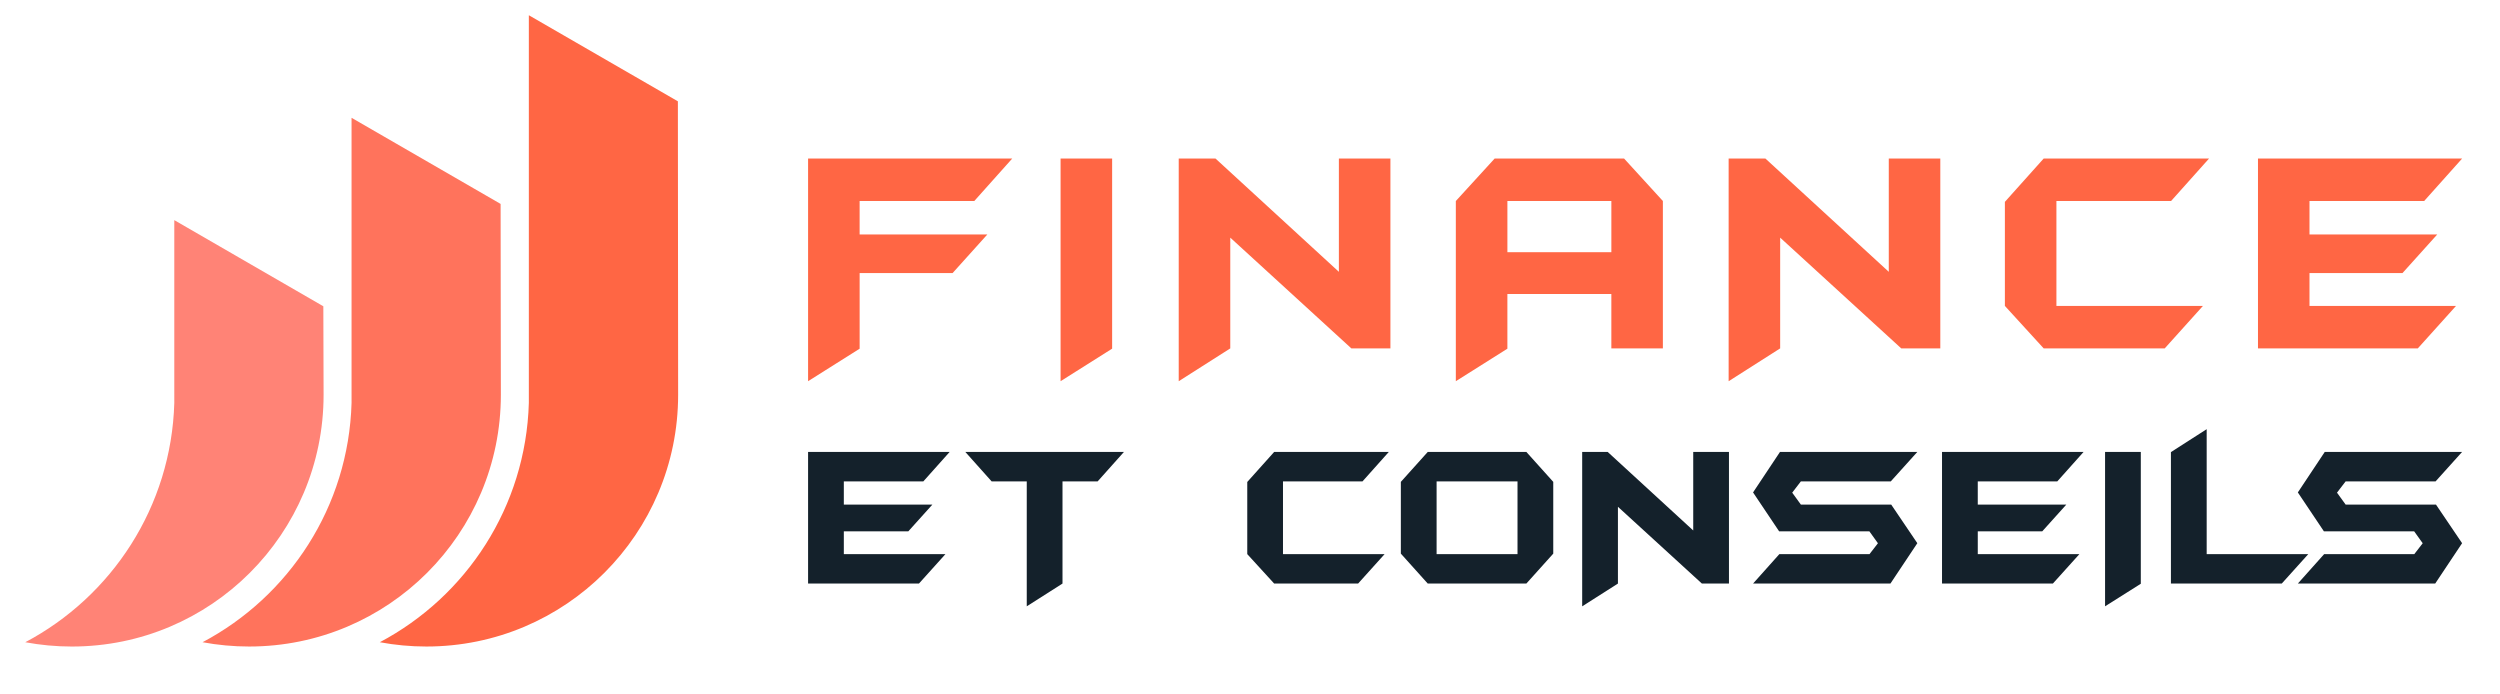 <?xml version="1.0" encoding="utf-8"?>
<!-- Generator: Adobe Illustrator 16.0.0, SVG Export Plug-In . SVG Version: 6.00 Build 0)  -->
<!DOCTYPE svg PUBLIC "-//W3C//DTD SVG 1.1//EN" "http://www.w3.org/Graphics/SVG/1.1/DTD/svg11.dtd">
<svg version="1.1" id="Calque_1" xmlns="http://www.w3.org/2000/svg" xmlns:xlink="http://www.w3.org/1999/xlink" x="0px" y="0px"
	 width="198px" height="55px" viewBox="0 0 198 55" enable-background="new 0 0 198 55" xml:space="preserve">
<g>
	<g>
		<g>
			<g>
				<path fill="#FF6644" d="M80.168,12.557l-3.004,3.363h-9.082v2.651h10.114l-2.752,3.057h-7.361v5.989L64,30.191V12.557H80.168z"
					/>
				<path fill="#FF6644" d="M88.081,27.614l-4.083,2.577V12.557h4.083V27.614z"/>
				<path fill="#FF6644" d="M110.12,27.592h-3.093l-9.589-8.771v8.771l-4.083,2.601V12.557h2.913l9.771,8.971v-8.971h4.082V27.592z"
					/>
				<path fill="#FF6644" d="M131.701,27.592h-4.082v-4.307h-8.234v4.332l-4.083,2.574V15.92l3.074-3.363h10.252l3.072,3.363V27.592z
					 M127.62,19.973V15.92h-8.234v4.053H127.62z"/>
				<path fill="#FF6644" d="M153.672,27.592h-3.094l-9.589-8.771v8.771l-4.081,2.601V12.557h2.912l9.771,8.971v-8.971h4.081V27.592z
					"/>
				<path fill="#FF6644" d="M174.956,12.557l-3.006,3.363h-9.082v8.309h11.605l-3.026,3.363h-9.588l-3.072-3.363v-8.241l3.072-3.431
					H174.956z"/>
				<path fill="#FF6644" d="M195,12.557l-3.006,3.363h-9.082v2.651h10.116l-2.752,3.057h-7.364v2.601h11.605l-3.026,3.363h-12.659
					V12.557H195z"/>
			</g>
		</g>
		<g>
			<g>
				<path fill="#14212B" d="M75.212,35.793l-2.083,2.332h-6.298v1.838h7.014l-1.908,2.12h-5.106v1.803h8.048l-2.099,2.332H64V35.793
					H75.212z"/>
				<path fill="#14212B" d="M89.017,35.793l-2.083,2.332H84.15v8.093l-2.831,1.803v-9.896h-2.783l-2.083-2.332H89.017z"/>
				<path fill="#14212B" d="M109.994,35.793l-2.083,2.332h-6.298v5.761h8.048l-2.1,2.332h-6.647l-2.131-2.332v-5.714l2.131-2.379
					H109.994z"/>
				<path fill="#14212B" d="M123.018,43.847l-2.131,2.371h-7.809l-2.131-2.371v-5.683l2.131-2.371h7.809l2.131,2.371V43.847z
					 M120.187,43.886v-5.761h-6.408v5.761H120.187z"/>
				<path fill="#14212B" d="M136.934,46.218h-2.143l-6.651-6.081v6.081l-2.831,1.803V35.793h2.02l6.775,6.22v-6.22h2.83V46.218z"/>
				<path fill="#14212B" d="M151.852,43.021l-2.13,3.197h-10.88l2.083-2.332h7.14l0.667-0.861l-0.676-0.941h-7.147L138.842,39
					l2.133-3.207h10.877l-2.101,2.332h-7.122l-0.686,0.893l0.686,0.945h7.155L151.852,43.021z"/>
				<path fill="#14212B" d="M165.02,35.793l-2.082,2.332h-6.299v1.838h7.014l-1.909,2.12h-5.104v1.803h8.048l-2.101,2.332h-8.779
					V35.793H165.02z"/>
				<path fill="#14212B" d="M169.552,46.233l-2.831,1.787V35.793h2.831V46.233z"/>
				<path fill="#14212B" d="M182.816,43.886l-2.101,2.332h-8.778V35.807l2.832-1.816v9.896H182.816z"/>
				<path fill="#14212B" d="M194.998,43.021l-2.13,3.197h-10.879l2.084-2.332h7.14l0.665-0.861l-0.674-0.941h-7.149L181.989,39
					l2.132-3.207h10.877l-2.099,2.332h-7.124l-0.685,0.893l0.685,0.945h7.155L194.998,43.021z"/>
			</g>
		</g>
	</g>
	<g>
		<g>
			<path fill-rule="evenodd" clip-rule="evenodd" fill="#FF735C" d="M27.843,9.329l11.805,6.822l0.02,15.116
				c0,11.012-8.928,19.937-19.938,19.938c-1.259,0-2.495-0.118-3.689-0.341c6.847-3.621,11.568-10.726,11.802-18.954V9.329z"/>
			<path fill-rule="evenodd" clip-rule="evenodd" fill="#FF8376" d="M13.803,17.434l11.805,6.824l0.02,7.01
				c0,11.012-8.927,19.937-19.938,19.938c-1.259,0-2.494-0.118-3.689-0.341c6.847-3.621,11.568-10.726,11.803-18.954V17.434z"/>
			<path fill-rule="evenodd" clip-rule="evenodd" fill="#FF6644" d="M41.883,1.206l11.805,6.819l0.02,23.242
				c0,11.012-8.927,19.937-19.938,19.938c-1.259,0-2.495-0.118-3.689-0.341c6.847-3.621,11.568-10.726,11.803-18.954V1.206z"/>
		</g>
	</g>
</g>
</svg>
